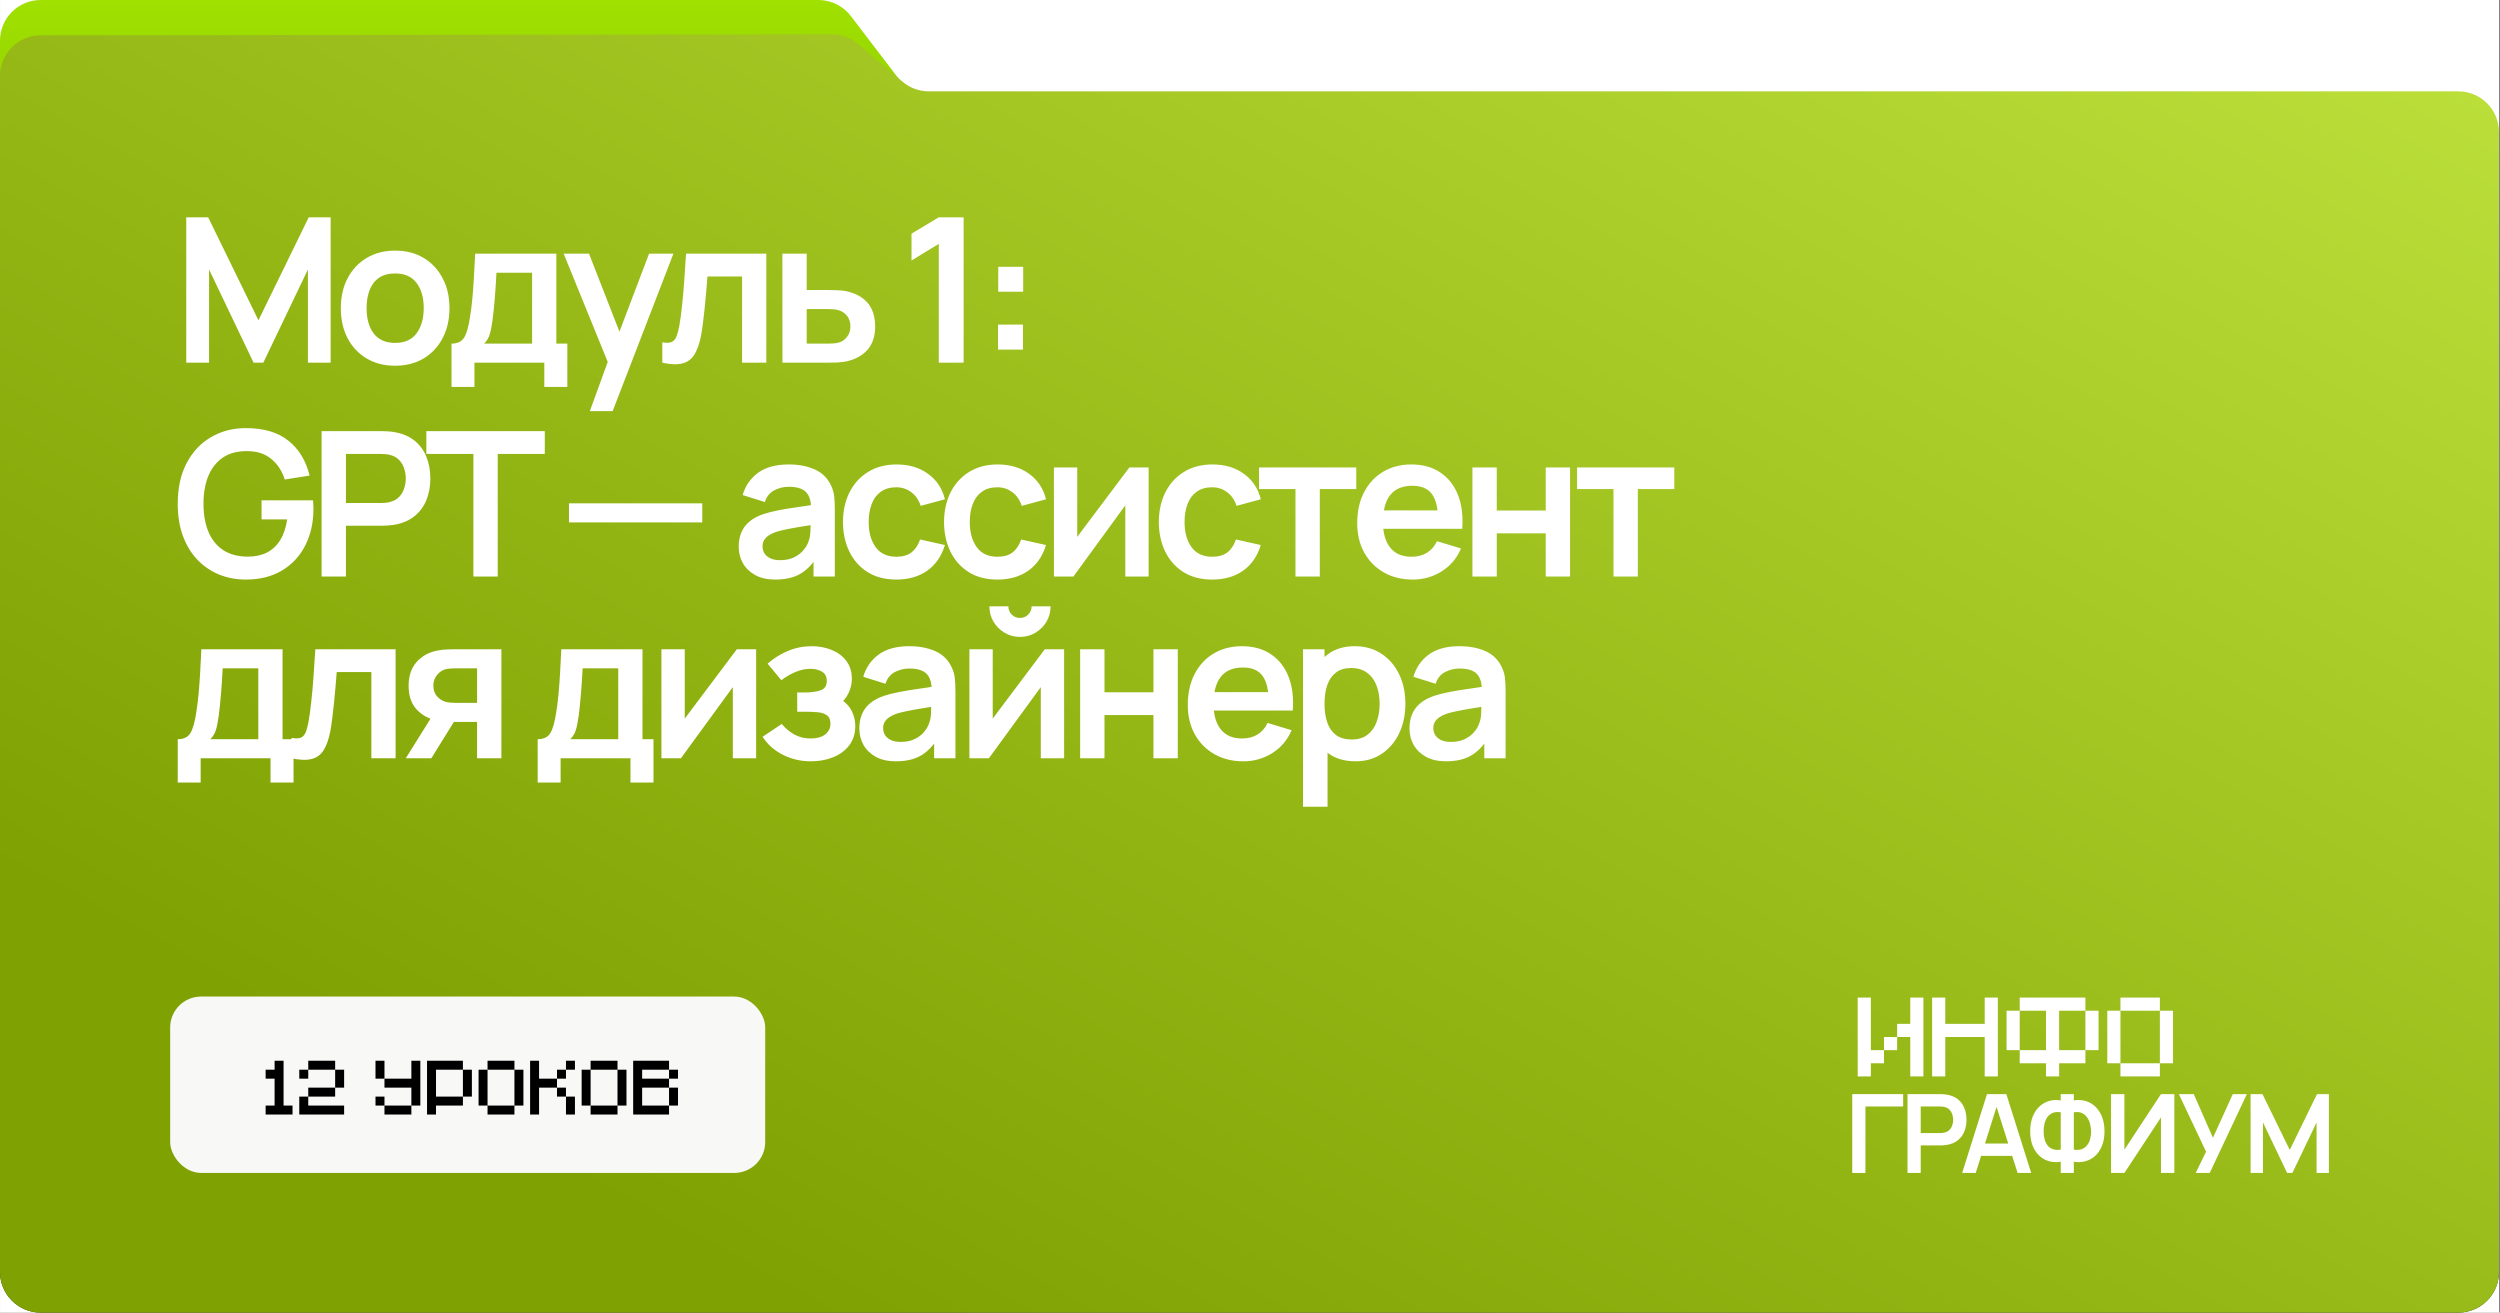 <?xml version="1.0" encoding="UTF-8"?> <svg xmlns="http://www.w3.org/2000/svg" width="2476" height="1300" viewBox="0 0 2476 1300" fill="none"><rect x="0" y="0" width="2476" height="1300" fill="#808080" stroke="none"/><g clip-path="url(#clip0_2294_13)"><rect width="2475" height="1300" transform="translate(0.031)" fill="white"></rect><path d="M925.093 97.757C912.521 97.757 900.668 91.891 893.042 81.895L842.668 15.862C835.042 5.866 823.19 0 810.617 0L40.312 0C18.049 0 0 18.049 0 40.312V1259.69C0 1281.95 18.049 1300 40.312 1300H2434.69C2456.95 1300 2475 1281.95 2475 1259.69V138.07C2475 115.806 2456.95 97.757 2434.69 97.757L925.093 97.757Z" fill="url(#paint0_linear_2294_13)"></path><path d="M919.93 90.488C910.383 90.488 901.146 87.1 893.863 80.926L849.807 43.58C842.512 37.396 833.255 34.006 823.691 34.018L40.263 34.979C18.018 35.006 0 53.047 0 75.291V1259.69C0 1281.95 18.049 1300 40.312 1300H2434.69C2456.95 1300 2475 1281.95 2475 1259.69V130.801C2475 108.537 2456.95 90.488 2434.69 90.488L919.93 90.488Z" fill="url(#paint1_linear_2294_13)"></path><path d="M184.469 359.213V215.213H206.169L255.969 317.213L305.769 215.213H327.469V359.213H304.969V266.913L260.769 359.213H251.169L207.069 266.913V359.213H184.469ZM391.263 362.213C380.463 362.213 371.029 359.78 362.963 354.913C354.896 350.046 348.629 343.346 344.163 334.813C339.763 326.213 337.563 316.346 337.563 305.213C337.563 293.88 339.829 283.946 344.363 275.413C348.896 266.88 355.196 260.213 363.263 255.413C371.329 250.613 380.663 248.213 391.263 248.213C402.129 248.213 411.596 250.646 419.663 255.513C427.729 260.38 433.996 267.113 438.463 275.713C442.929 284.246 445.163 294.08 445.163 305.213C445.163 316.413 442.896 326.313 438.363 334.913C433.896 343.446 427.629 350.146 419.563 355.013C411.496 359.813 402.063 362.213 391.263 362.213ZM391.263 339.613C400.863 339.613 407.996 336.413 412.663 330.013C417.329 323.613 419.663 315.346 419.663 305.213C419.663 294.746 417.296 286.413 412.563 280.213C407.829 273.946 400.729 270.813 391.263 270.813C384.796 270.813 379.463 272.28 375.263 275.213C371.129 278.08 368.063 282.113 366.063 287.313C364.063 292.446 363.063 298.413 363.063 305.213C363.063 315.68 365.429 324.046 370.163 330.313C374.963 336.513 381.996 339.613 391.263 339.613ZM447.195 383.213V340.313C453.062 340.313 457.229 338.313 459.695 334.313C462.162 330.313 464.129 323.38 465.595 313.513C466.529 307.646 467.295 301.446 467.895 294.913C468.495 288.38 468.995 281.48 469.395 274.213C469.862 266.946 470.262 259.28 470.595 251.213H550.995V340.313H561.895V383.213H539.095V359.213H469.895V383.213H447.195ZM479.495 340.313H526.995V270.113H491.695C491.495 274.113 491.262 278.213 490.995 282.413C490.729 286.546 490.429 290.68 490.095 294.813C489.762 298.946 489.395 302.913 488.995 306.713C488.662 310.446 488.262 313.913 487.795 317.113C487.062 322.713 486.162 327.313 485.095 330.913C484.029 334.513 482.162 337.646 479.495 340.313ZM584.153 407.213L604.953 350.113L605.353 366.913L558.253 251.213H583.353L616.753 336.813H610.353L642.853 251.213H666.953L606.753 407.213H584.153ZM655.961 359.213V339.013C659.894 339.746 662.928 339.68 665.061 338.813C667.194 337.88 668.794 336.146 669.861 333.613C670.928 331.08 671.861 327.713 672.661 323.513C673.728 317.58 674.661 310.746 675.461 303.013C676.328 295.28 677.061 287.013 677.661 278.213C678.328 269.413 678.928 260.413 679.461 251.213H758.961V359.213H734.961V273.813H700.661C700.328 278.146 699.928 283.013 699.461 288.413C698.994 293.746 698.494 299.146 697.961 304.613C697.428 310.08 696.828 315.28 696.161 320.213C695.561 325.08 694.928 329.246 694.261 332.713C692.728 340.513 690.528 346.68 687.661 351.213C684.861 355.746 680.928 358.646 675.861 359.913C670.794 361.246 664.161 361.013 655.961 359.213ZM774.955 359.213L774.855 251.213H798.955V287.213H818.355C821.355 287.213 824.721 287.28 828.455 287.413C832.255 287.546 835.421 287.846 837.955 288.313C844.021 289.646 849.188 291.78 853.455 294.713C857.788 297.646 861.088 301.48 863.355 306.213C865.621 310.946 866.755 316.646 866.755 323.313C866.755 332.846 864.288 340.48 859.355 346.213C854.488 351.88 847.621 355.746 838.755 357.813C836.088 358.413 832.821 358.813 828.955 359.013C825.155 359.146 821.721 359.213 818.655 359.213H774.955ZM798.955 340.313H820.755C822.221 340.313 823.855 340.246 825.655 340.113C827.455 339.98 829.188 339.68 830.855 339.213C833.855 338.413 836.488 336.613 838.755 333.813C841.088 330.946 842.255 327.446 842.255 323.313C842.255 318.98 841.088 315.413 838.755 312.613C836.421 309.813 833.555 307.98 830.155 307.113C828.621 306.713 827.021 306.446 825.355 306.313C823.688 306.18 822.155 306.113 820.755 306.113H798.955V340.313ZM929.766 359.213V241.513L902.766 258.013V231.413L929.766 215.213H954.366V359.213H929.766ZM988.461 346.213V321.513H1013.16V346.213H988.461ZM988.661 288.913V264.213H1013.36V288.913H988.661Z" fill="white"></path><path d="M243.431 574C234.098 574 225.331 572.367 217.131 569.1C208.998 565.767 201.831 560.9 195.631 554.5C189.498 548.1 184.698 540.267 181.231 531C177.765 521.667 176.031 511 176.031 499C176.031 483.267 178.965 469.833 184.831 458.7C190.698 447.5 198.731 438.933 208.931 433C219.131 427 230.631 424 243.431 424C261.165 424 275.198 428.133 285.531 436.4C295.931 444.6 302.965 456.133 306.631 471L282.031 474.9C279.298 466.367 274.831 459.567 268.631 454.5C262.431 449.367 254.531 446.8 244.931 446.8C235.265 446.667 227.231 448.767 220.831 453.1C214.431 457.433 209.598 463.533 206.331 471.4C203.131 479.267 201.531 488.467 201.531 499C201.531 509.533 203.131 518.7 206.331 526.5C209.531 534.233 214.331 540.267 220.731 544.6C227.198 548.933 235.265 551.167 244.931 551.3C252.198 551.367 258.565 550.067 264.031 547.4C269.498 544.667 273.965 540.567 277.431 535.1C280.898 529.567 283.231 522.667 284.431 514.4H259.031V495.5H310.031C310.165 496.567 310.265 498.133 310.331 500.2C310.398 502.267 310.431 503.5 310.431 503.9C310.431 517.5 307.731 529.6 302.331 540.2C296.998 550.733 289.331 559 279.331 565C269.331 571 257.365 574 243.431 574ZM318.516 571V427H378.016C379.416 427 381.216 427.067 383.416 427.2C385.616 427.267 387.649 427.467 389.516 427.8C397.849 429.067 404.716 431.833 410.116 436.1C415.582 440.367 419.616 445.767 422.216 452.3C424.882 458.767 426.216 465.967 426.216 473.9C426.216 481.767 424.882 488.967 422.216 495.5C419.549 501.967 415.482 507.333 410.016 511.6C404.616 515.867 397.782 518.633 389.516 519.9C387.649 520.167 385.582 520.367 383.316 520.5C381.116 520.633 379.349 520.7 378.016 520.7H342.616V571H318.516ZM342.616 498.2H377.016C378.349 498.2 379.849 498.133 381.516 498C383.182 497.867 384.716 497.6 386.116 497.2C390.116 496.2 393.249 494.433 395.516 491.9C397.849 489.367 399.482 486.5 400.416 483.3C401.416 480.1 401.916 476.967 401.916 473.9C401.916 470.833 401.416 467.7 400.416 464.5C399.482 461.233 397.849 458.333 395.516 455.8C393.249 453.267 390.116 451.5 386.116 450.5C384.716 450.1 383.182 449.867 381.516 449.8C379.849 449.667 378.349 449.6 377.016 449.6H342.616V498.2ZM468.85 571V449.6H422.25V427H539.55V449.6H492.95V571H468.85ZM563.523 517.4V498.5H695.523V517.4H563.523ZM767.817 574C760.017 574 753.417 572.533 748.017 569.6C742.617 566.6 738.517 562.633 735.717 557.7C732.984 552.767 731.617 547.333 731.617 541.4C731.617 536.2 732.484 531.533 734.217 527.4C735.951 523.2 738.617 519.6 742.217 516.6C745.817 513.533 750.484 511.033 756.217 509.1C760.551 507.7 765.617 506.433 771.417 505.3C777.284 504.167 783.617 503.133 790.417 502.2C797.284 501.2 804.451 500.133 811.917 499L803.317 503.9C803.384 496.433 801.717 490.933 798.317 487.4C794.917 483.867 789.184 482.1 781.117 482.1C776.251 482.1 771.551 483.233 767.017 485.5C762.484 487.767 759.317 491.667 757.517 497.2L735.517 490.3C738.184 481.167 743.251 473.833 750.717 468.3C758.251 462.767 768.384 460 781.117 460C790.717 460 799.151 461.567 806.417 464.7C813.751 467.833 819.184 472.967 822.717 480.1C824.651 483.9 825.817 487.8 826.217 491.8C826.617 495.733 826.817 500.033 826.817 504.7V571H805.717V547.6L809.217 551.4C804.351 559.2 798.651 564.933 792.117 568.6C785.651 572.2 777.551 574 767.817 574ZM772.617 554.8C778.084 554.8 782.751 553.833 786.617 551.9C790.484 549.967 793.551 547.6 795.817 544.8C798.151 542 799.717 539.367 800.517 536.9C801.784 533.833 802.484 530.333 802.617 526.4C802.817 522.4 802.917 519.167 802.917 516.7L810.317 518.9C803.051 520.033 796.817 521.033 791.617 521.9C786.417 522.767 781.951 523.6 778.217 524.4C774.484 525.133 771.184 525.967 768.317 526.9C765.517 527.9 763.151 529.067 761.217 530.4C759.284 531.733 757.784 533.267 756.717 535C755.717 536.733 755.217 538.767 755.217 541.1C755.217 543.767 755.884 546.133 757.217 548.2C758.551 550.2 760.484 551.8 763.017 553C765.617 554.2 768.817 554.8 772.617 554.8ZM887.752 574C876.618 574 867.118 571.533 859.252 566.6C851.385 561.6 845.352 554.8 841.152 546.2C837.018 537.6 834.918 527.867 834.852 517C834.918 505.933 837.085 496.133 841.352 487.6C845.685 479 851.818 472.267 859.752 467.4C867.685 462.467 877.118 460 888.052 460C900.318 460 910.685 463.1 919.152 469.3C927.685 475.433 933.252 483.833 935.852 494.5L911.852 501C909.985 495.2 906.885 490.7 902.552 487.5C898.218 484.233 893.285 482.6 887.752 482.6C881.485 482.6 876.318 484.1 872.252 487.1C868.185 490.033 865.185 494.1 863.252 499.3C861.318 504.5 860.352 510.4 860.352 517C860.352 527.267 862.652 535.567 867.252 541.9C871.852 548.233 878.685 551.4 887.752 551.4C894.152 551.4 899.185 549.933 902.852 547C906.585 544.067 909.385 539.833 911.252 534.3L935.852 539.8C932.518 550.8 926.685 559.267 918.352 565.2C910.018 571.067 899.818 574 887.752 574ZM987.861 574C976.728 574 967.228 571.533 959.361 566.6C951.494 561.6 945.461 554.8 941.261 546.2C937.128 537.6 935.028 527.867 934.961 517C935.028 505.933 937.194 496.133 941.461 487.6C945.794 479 951.928 472.267 959.861 467.4C967.794 462.467 977.228 460 988.161 460C1000.43 460 1010.79 463.1 1019.26 469.3C1027.79 475.433 1033.36 483.833 1035.96 494.5L1011.96 501C1010.09 495.2 1006.99 490.7 1002.66 487.5C998.328 484.233 993.394 482.6 987.861 482.6C981.594 482.6 976.428 484.1 972.361 487.1C968.294 490.033 965.294 494.1 963.361 499.3C961.428 504.5 960.461 510.4 960.461 517C960.461 527.267 962.761 535.567 967.361 541.9C971.961 548.233 978.794 551.4 987.861 551.4C994.261 551.4 999.294 549.933 1002.96 547C1006.69 544.067 1009.49 539.833 1011.36 534.3L1035.96 539.8C1032.63 550.8 1026.79 559.267 1018.46 565.2C1010.13 571.067 999.928 574 987.861 574ZM1137.6 463V571H1114.5V500.5L1063.1 571H1043.8V463H1066.9V531.7L1118.5 463H1137.6ZM1200.58 574C1189.45 574 1179.95 571.533 1172.08 566.6C1164.21 561.6 1158.18 554.8 1153.98 546.2C1149.85 537.6 1147.75 527.867 1147.68 517C1147.75 505.933 1149.91 496.133 1154.18 487.6C1158.51 479 1164.65 472.267 1172.58 467.4C1180.51 462.467 1189.95 460 1200.88 460C1213.15 460 1223.51 463.1 1231.98 469.3C1240.51 475.433 1246.08 483.833 1248.68 494.5L1224.68 501C1222.81 495.2 1219.71 490.7 1215.38 487.5C1211.05 484.233 1206.11 482.6 1200.58 482.6C1194.31 482.6 1189.15 484.1 1185.08 487.1C1181.01 490.033 1178.01 494.1 1176.08 499.3C1174.15 504.5 1173.18 510.4 1173.18 517C1173.18 527.267 1175.48 535.567 1180.08 541.9C1184.68 548.233 1191.51 551.4 1200.58 551.4C1206.98 551.4 1212.01 549.933 1215.68 547C1219.41 544.067 1222.21 539.833 1224.08 534.3L1248.68 539.8C1245.35 550.8 1239.51 559.267 1231.18 565.2C1222.85 571.067 1212.65 574 1200.58 574ZM1283.04 571V484.4H1246.94V463H1343.24V484.4H1307.14V571H1283.04ZM1399.29 574C1388.35 574 1378.75 571.633 1370.49 566.9C1362.22 562.167 1355.75 555.6 1351.09 547.2C1346.49 538.8 1344.19 529.133 1344.19 518.2C1344.19 506.4 1346.45 496.167 1350.99 487.5C1355.52 478.767 1361.82 472 1369.89 467.2C1377.95 462.4 1387.29 460 1397.89 460C1409.09 460 1418.59 462.633 1426.39 467.9C1434.25 473.1 1440.09 480.467 1443.89 490C1447.69 499.533 1449.12 510.767 1448.19 523.7H1424.29V514.9C1424.22 503.167 1422.15 494.6 1418.09 489.2C1414.02 483.8 1407.62 481.1 1398.89 481.1C1389.02 481.1 1381.69 484.167 1376.89 490.3C1372.09 496.367 1369.69 505.267 1369.69 517C1369.69 527.933 1372.09 536.4 1376.89 542.4C1381.69 548.4 1388.69 551.4 1397.89 551.4C1403.82 551.4 1408.92 550.1 1413.19 547.5C1417.52 544.833 1420.85 541 1423.19 536L1446.99 543.2C1442.85 552.933 1436.45 560.5 1427.79 565.9C1419.19 571.3 1409.69 574 1399.29 574ZM1362.09 523.7V505.5H1436.39V523.7H1362.09ZM1458.3 571V463H1482.4V505.6H1530.9V463H1555V571H1530.9V528.2H1482.4V571H1458.3ZM1598.01 571V484.4H1561.91V463H1658.21V484.4H1622.11V571H1598.01ZM176.031 775V732.1C181.898 732.1 186.065 730.1 188.531 726.1C190.998 722.1 192.965 715.167 194.431 705.3C195.365 699.433 196.131 693.233 196.731 686.7C197.331 680.167 197.831 673.267 198.231 666C198.698 658.733 199.098 651.067 199.431 643H279.831V732.1H290.731V775H267.931V751H198.731V775H176.031ZM208.331 732.1H255.831V661.9H220.531C220.331 665.9 220.098 670 219.831 674.2C219.565 678.333 219.265 682.467 218.931 686.6C218.598 690.733 218.231 694.7 217.831 698.5C217.498 702.233 217.098 705.7 216.631 708.9C215.898 714.5 214.998 719.1 213.931 722.7C212.865 726.3 210.998 729.433 208.331 732.1ZM288.789 751V730.8C292.722 731.533 295.756 731.467 297.889 730.6C300.022 729.667 301.622 727.933 302.689 725.4C303.756 722.867 304.689 719.5 305.489 715.3C306.556 709.367 307.489 702.533 308.289 694.8C309.156 687.067 309.889 678.8 310.489 670C311.156 661.2 311.756 652.2 312.289 643H391.789V751H367.789V665.6H333.489C333.156 669.933 332.756 674.8 332.289 680.2C331.822 685.533 331.322 690.933 330.789 696.4C330.256 701.867 329.656 707.067 328.989 712C328.389 716.867 327.756 721.033 327.089 724.5C325.556 732.3 323.356 738.467 320.489 743C317.689 747.533 313.756 750.433 308.689 751.7C303.622 753.033 296.989 752.8 288.789 751ZM472.483 751V715H453.183C450.716 715 447.616 714.933 443.883 714.8C440.216 714.667 436.783 714.333 433.583 713.8C425.249 712.267 418.349 708.633 412.883 702.9C407.416 697.1 404.683 689.233 404.683 679.3C404.683 669.567 407.283 661.733 412.483 655.8C417.683 649.867 424.449 646.067 432.783 644.4C436.249 643.667 439.816 643.267 443.483 643.2C447.216 643.067 450.316 643 452.783 643H496.583V751H472.483ZM401.883 751L427.683 709.7H452.783L427.183 751H401.883ZM450.683 696.1H472.483V661.9H450.683C449.416 661.9 447.883 661.967 446.083 662.1C444.283 662.233 442.483 662.533 440.683 663C438.749 663.6 436.916 664.633 435.183 666.1C433.449 667.567 432.016 669.4 430.883 671.6C429.749 673.8 429.183 676.3 429.183 679.1C429.183 683.3 430.383 686.8 432.783 689.6C435.249 692.333 438.116 694.167 441.383 695.1C442.983 695.5 444.616 695.767 446.283 695.9C448.016 696.033 449.483 696.1 450.683 696.1ZM532.523 775V732.1C538.39 732.1 542.557 730.1 545.023 726.1C547.49 722.1 549.457 715.167 550.923 705.3C551.857 699.433 552.623 693.233 553.223 686.7C553.823 680.167 554.323 673.267 554.723 666C555.19 658.733 555.59 651.067 555.923 643H636.323V732.1H647.223V775H624.423V751H555.223V775H532.523ZM564.823 732.1H612.323V661.9H577.023C576.823 665.9 576.59 670 576.323 674.2C576.057 678.333 575.757 682.467 575.423 686.6C575.09 690.733 574.723 694.7 574.323 698.5C573.99 702.233 573.59 705.7 573.123 708.9C572.39 714.5 571.49 719.1 570.423 722.7C569.357 726.3 567.49 729.433 564.823 732.1ZM748.881 643V751H725.781V680.5L674.381 751H655.081V643H678.181V711.7L729.781 643H748.881ZM803.361 754C793.094 754 783.728 751.833 775.261 747.5C766.794 743.167 760.128 737.233 755.261 729.7L774.261 717C778.128 721.6 782.428 725.167 787.161 727.7C791.894 730.167 797.161 731.4 802.961 731.4C809.028 731.4 813.794 730.067 817.261 727.4C820.728 724.733 822.461 721.167 822.461 716.7C822.461 712.767 821.294 710 818.961 708.4C816.628 706.733 813.561 705.733 809.761 705.4C805.961 705.067 801.894 704.9 797.561 704.9H789.561V685.8H797.461C803.528 685.8 808.594 685.1 812.661 683.7C816.794 682.3 818.861 679.2 818.861 674.4C818.861 670.067 817.261 667 814.061 665.2C810.861 663.333 807.128 662.4 802.861 662.4C797.661 662.4 792.528 663.5 787.461 665.7C782.394 667.9 777.861 670.567 773.861 673.7L760.261 657.3C766.261 651.967 772.961 647.767 780.361 644.7C787.761 641.567 795.661 640 804.061 640C810.994 640 817.461 641.2 823.461 643.6C829.528 646 834.394 649.6 838.061 654.4C841.794 659.2 843.661 665.133 843.661 672.2C843.661 677.267 842.561 682.033 840.361 686.5C838.228 690.967 834.794 695.2 830.061 699.2L829.761 691.4C833.428 692.933 836.528 695.067 839.061 697.8C841.661 700.533 843.628 703.733 844.961 707.4C846.361 711.067 847.061 714.967 847.061 719.1C847.061 726.633 845.061 733 841.061 738.2C837.061 743.4 831.728 747.333 825.061 750C818.461 752.667 811.228 754 803.361 754ZM887.263 754C879.463 754 872.863 752.533 867.463 749.6C862.063 746.6 857.963 742.633 855.163 737.7C852.429 732.767 851.063 727.333 851.063 721.4C851.063 716.2 851.929 711.533 853.663 707.4C855.396 703.2 858.063 699.6 861.663 696.6C865.263 693.533 869.929 691.033 875.663 689.1C879.996 687.7 885.063 686.433 890.863 685.3C896.729 684.167 903.063 683.133 909.863 682.2C916.729 681.2 923.896 680.133 931.363 679L922.763 683.9C922.829 676.433 921.163 670.933 917.763 667.4C914.363 663.867 908.629 662.1 900.563 662.1C895.696 662.1 890.996 663.233 886.463 665.5C881.929 667.767 878.763 671.667 876.963 677.2L854.963 670.3C857.629 661.167 862.696 653.833 870.163 648.3C877.696 642.767 887.829 640 900.563 640C910.163 640 918.596 641.567 925.863 644.7C933.196 647.833 938.629 652.967 942.163 660.1C944.096 663.9 945.263 667.8 945.663 671.8C946.063 675.733 946.263 680.033 946.263 684.7V751H925.163V727.6L928.663 731.4C923.796 739.2 918.096 744.933 911.563 748.6C905.096 752.2 896.996 754 887.263 754ZM892.063 734.8C897.529 734.8 902.196 733.833 906.063 731.9C909.929 729.967 912.996 727.6 915.263 724.8C917.596 722 919.163 719.367 919.963 716.9C921.229 713.833 921.929 710.333 922.063 706.4C922.263 702.4 922.363 699.167 922.363 696.7L929.763 698.9C922.496 700.033 916.263 701.033 911.063 701.9C905.863 702.767 901.396 703.6 897.663 704.4C893.929 705.133 890.629 705.967 887.763 706.9C884.963 707.9 882.596 709.067 880.663 710.4C878.729 711.733 877.229 713.267 876.163 715C875.163 716.733 874.663 718.767 874.663 721.1C874.663 723.767 875.329 726.133 876.663 728.2C877.996 730.2 879.929 731.8 882.463 733C885.063 734.2 888.263 734.8 892.063 734.8ZM1010.2 630.8C1004.66 630.8 999.597 629.433 994.997 626.7C990.397 623.967 986.73 620.333 983.997 615.8C981.264 611.2 979.897 606.1 979.897 600.5H998.697C998.697 603.7 999.797 606.433 1002 608.7C1004.26 610.9 1007 612 1010.2 612C1013.4 612 1016.1 610.9 1018.3 608.7C1020.56 606.433 1021.7 603.7 1021.7 600.5H1040.5C1040.5 606.1 1039.13 611.2 1036.4 615.8C1033.66 620.333 1030 623.967 1025.4 626.7C1020.8 629.433 1015.73 630.8 1010.2 630.8ZM1053.9 643V751H1030.8V680.5L979.397 751H960.097V643H983.197V711.7L1034.8 643H1053.9ZM1069.78 751V643H1093.88V685.6H1142.38V643H1166.48V751H1142.38V708.2H1093.88V751H1069.78ZM1231.49 754C1220.56 754 1210.96 751.633 1202.69 746.9C1194.42 742.167 1187.96 735.6 1183.29 727.2C1178.69 718.8 1176.39 709.133 1176.39 698.2C1176.39 686.4 1178.66 676.167 1183.19 667.5C1187.72 658.767 1194.02 652 1202.09 647.2C1210.16 642.4 1219.49 640 1230.09 640C1241.29 640 1250.79 642.633 1258.59 647.9C1266.46 653.1 1272.29 660.467 1276.09 670C1279.89 679.533 1281.32 690.767 1280.39 703.7H1256.49V694.9C1256.42 683.167 1254.36 674.6 1250.29 669.2C1246.22 663.8 1239.82 661.1 1231.09 661.1C1221.22 661.1 1213.89 664.167 1209.09 670.3C1204.29 676.367 1201.89 685.267 1201.89 697C1201.89 707.933 1204.29 716.4 1209.09 722.4C1213.89 728.4 1220.89 731.4 1230.09 731.4C1236.02 731.4 1241.12 730.1 1245.39 727.5C1249.72 724.833 1253.06 721 1255.39 716L1279.19 723.2C1275.06 732.933 1268.66 740.5 1259.99 745.9C1251.39 751.3 1241.89 754 1231.49 754ZM1194.29 703.7V685.5H1268.59V703.7H1194.29ZM1342.6 754C1332.07 754 1323.24 751.5 1316.1 746.5C1308.97 741.5 1303.6 734.7 1300 726.1C1296.4 717.433 1294.6 707.733 1294.6 697C1294.6 686.133 1296.4 676.4 1300 667.8C1303.6 659.2 1308.87 652.433 1315.8 647.5C1322.8 642.5 1331.44 640 1341.7 640C1351.9 640 1360.74 642.5 1368.2 647.5C1375.74 652.433 1381.57 659.2 1385.7 667.8C1389.84 676.333 1391.9 686.067 1391.9 697C1391.9 707.8 1389.87 717.5 1385.8 726.1C1381.74 734.7 1376 741.5 1368.6 746.5C1361.2 751.5 1352.54 754 1342.6 754ZM1290.5 799V643H1311.8V718.8H1314.8V799H1290.5ZM1338.9 732.4C1345.17 732.4 1350.34 730.833 1354.4 727.7C1358.47 724.567 1361.47 720.333 1363.4 715C1365.4 709.6 1366.4 703.6 1366.4 697C1366.4 690.467 1365.4 684.533 1363.4 679.2C1361.4 673.8 1358.3 669.533 1354.1 666.4C1349.9 663.2 1344.57 661.6 1338.1 661.6C1331.97 661.6 1326.97 663.1 1323.1 666.1C1319.24 669.033 1316.37 673.167 1314.5 678.5C1312.7 683.767 1311.8 689.933 1311.8 697C1311.8 704 1312.7 710.167 1314.5 715.5C1316.37 720.833 1319.27 725 1323.2 728C1327.2 730.933 1332.44 732.4 1338.9 732.4ZM1432.15 754C1424.35 754 1417.75 752.533 1412.35 749.6C1406.95 746.6 1402.85 742.633 1400.05 737.7C1397.31 732.767 1395.95 727.333 1395.95 721.4C1395.95 716.2 1396.81 711.533 1398.55 707.4C1400.28 703.2 1402.95 699.6 1406.55 696.6C1410.15 693.533 1414.81 691.033 1420.55 689.1C1424.88 687.7 1429.95 686.433 1435.75 685.3C1441.61 684.167 1447.95 683.133 1454.75 682.2C1461.61 681.2 1468.78 680.133 1476.25 679L1467.65 683.9C1467.71 676.433 1466.05 670.933 1462.65 667.4C1459.25 663.867 1453.51 662.1 1445.45 662.1C1440.58 662.1 1435.88 663.233 1431.35 665.5C1426.81 667.767 1423.65 671.667 1421.85 677.2L1399.85 670.3C1402.51 661.167 1407.58 653.833 1415.05 648.3C1422.58 642.767 1432.71 640 1445.45 640C1455.05 640 1463.48 641.567 1470.75 644.7C1478.08 647.833 1483.51 652.967 1487.05 660.1C1488.98 663.9 1490.15 667.8 1490.55 671.8C1490.95 675.733 1491.15 680.033 1491.15 684.7V751H1470.05V727.6L1473.55 731.4C1468.68 739.2 1462.98 744.933 1456.45 748.6C1449.98 752.2 1441.88 754 1432.15 754ZM1436.95 734.8C1442.41 734.8 1447.08 733.833 1450.95 731.9C1454.81 729.967 1457.88 727.6 1460.15 724.8C1462.48 722 1464.05 719.367 1464.85 716.9C1466.11 713.833 1466.81 710.333 1466.95 706.4C1467.15 702.4 1467.25 699.167 1467.25 696.7L1474.65 698.9C1467.38 700.033 1461.15 701.033 1455.95 701.9C1450.75 702.767 1446.28 703.6 1442.55 704.4C1438.81 705.133 1435.51 705.967 1432.65 706.9C1429.85 707.9 1427.48 709.067 1425.55 710.4C1423.61 711.733 1422.11 713.267 1421.05 715C1420.05 716.733 1419.55 718.767 1419.55 721.1C1419.55 723.767 1420.21 726.133 1421.55 728.2C1422.88 730.2 1424.81 731.8 1427.35 733C1429.95 734.2 1433.15 734.8 1436.95 734.8Z" fill="white"></path><rect x="168.531" y="987" width="589.339" height="174.669" rx="30.596" fill="#F8F8F6"></rect><path d="M263.081 1094.95H271.961V1068.31H263.081V1059.43H271.961V1050.55H280.841V1094.95H289.721V1103.83H263.081V1094.95ZM305.295 1050.55H331.935V1059.43H305.295V1050.55ZM296.415 1059.43H305.295V1068.31H296.415V1059.43ZM331.935 1059.43H340.815V1077.19H331.935V1059.43ZM331.935 1077.19V1086.07H305.295V1077.19H331.935ZM296.415 1086.07H305.295V1094.95H340.815V1103.83H296.415V1086.07ZM380.781 1068.31H371.901V1050.55H380.781V1068.31ZM416.301 1050.55V1094.95H407.421V1077.19H380.781V1068.31H407.421V1050.55H416.301ZM380.781 1086.07V1094.95H371.901V1086.07H380.781ZM407.421 1103.83H380.781V1094.95H407.421V1103.83ZM422.941 1050.55H458.461V1059.43H431.821V1086.07H458.461V1094.95H431.821V1103.83H422.941V1050.55ZM458.461 1059.43H467.341V1086.07H458.461V1059.43ZM482.861 1050.55H509.501V1059.43H482.861V1050.55ZM473.981 1059.43H482.861V1094.95H473.981V1059.43ZM509.501 1059.43H518.381V1094.95H509.501V1059.43ZM482.861 1094.95H509.501V1103.83H482.861V1094.95ZM551.66 1077.19H533.9V1103.83H525.02V1050.55H533.9V1068.31H551.66V1077.19ZM569.42 1059.43H560.54V1050.55H569.42V1059.43ZM560.54 1068.31H551.66V1059.43H560.54V1068.31ZM551.66 1086.07V1077.19H560.54V1086.07H551.66ZM560.54 1086.07H569.42V1103.83H560.54V1086.07ZM584.94 1050.55H611.58V1059.43H584.94V1050.55ZM576.06 1059.43H584.94V1094.95H576.06V1059.43ZM611.58 1059.43H620.46V1094.95H611.58V1059.43ZM584.94 1094.95H611.58V1103.83H584.94V1094.95ZM627.1 1050.55H662.62V1059.43H635.98V1068.31H662.62V1077.19H635.98V1094.95H662.62V1103.83H627.1V1050.55ZM662.62 1059.43H671.5V1068.31H662.62V1059.43ZM662.62 1077.19H671.5V1094.95H662.62V1077.19Z" fill="black"></path><path d="M1834.45 1161.7V1083.61H1884.88V1095.87H1847.52V1161.7H1834.45Z" fill="white"></path><path d="M1889.21 1161.7V1083.61H1921.48C1922.23 1083.61 1923.21 1083.65 1924.4 1083.72C1925.6 1083.76 1926.7 1083.86 1927.71 1084.05C1932.23 1084.73 1935.95 1086.23 1938.88 1088.55C1941.85 1090.86 1944.03 1093.79 1945.44 1097.33C1946.89 1100.84 1947.61 1104.74 1947.61 1109.04C1947.61 1113.31 1946.89 1117.21 1945.44 1120.76C1944 1124.26 1941.79 1127.17 1938.83 1129.49C1935.9 1131.8 1932.19 1133.3 1927.71 1133.99C1926.7 1134.13 1925.58 1134.24 1924.35 1134.31C1923.16 1134.39 1922.2 1134.42 1921.48 1134.42H1902.28V1161.7H1889.21ZM1902.28 1122.22H1920.93C1921.66 1122.22 1922.47 1122.18 1923.37 1122.11C1924.28 1122.04 1925.11 1121.9 1925.87 1121.68C1928.04 1121.14 1929.74 1120.18 1930.97 1118.8C1932.23 1117.43 1933.12 1115.88 1933.62 1114.14C1934.16 1112.41 1934.44 1110.71 1934.44 1109.04C1934.44 1107.38 1934.16 1105.68 1933.62 1103.95C1933.12 1102.18 1932.23 1100.6 1930.97 1099.23C1929.74 1097.85 1928.04 1096.9 1925.87 1096.35C1925.11 1096.14 1924.28 1096.01 1923.37 1095.98C1922.47 1095.9 1921.66 1095.87 1920.93 1095.87H1902.28V1122.22Z" fill="white"></path><path d="M1943.31 1161.7L1967.93 1083.61H1987.08L2011.7 1161.7H1998.25L1975.91 1091.64H1978.83L1956.76 1161.7H1943.31ZM1957.03 1144.78V1132.58H1998.03V1144.78H1957.03Z" fill="white"></path><path d="M2040.96 1161.7V1150.58C2036.95 1151.27 2033.12 1151.11 2029.47 1150.09C2025.85 1149.08 2022.63 1147.29 2019.81 1144.73C2017 1142.12 2014.77 1138.8 2013.14 1134.75C2011.52 1130.66 2010.7 1125.89 2010.7 1120.43C2010.7 1114.97 2011.52 1110.18 2013.14 1106.06C2014.77 1101.94 2017 1098.56 2019.81 1095.92C2022.63 1093.28 2025.85 1091.44 2029.47 1090.39C2033.12 1089.34 2036.95 1089.16 2040.96 1089.85V1083.61H2053.92V1089.85C2057.94 1089.16 2061.77 1089.34 2065.42 1090.39C2069.07 1091.44 2072.31 1093.28 2075.13 1095.92C2077.95 1098.56 2080.17 1101.94 2081.8 1106.06C2083.46 1110.18 2084.29 1114.97 2084.29 1120.43C2084.29 1125.89 2083.46 1130.66 2081.8 1134.75C2080.17 1138.8 2077.95 1142.12 2075.13 1144.73C2072.31 1147.29 2069.07 1149.08 2065.42 1150.09C2061.77 1151.11 2057.94 1151.27 2053.92 1150.58V1161.7H2040.96ZM2040.96 1138.6V1101.61C2037.82 1101.11 2035.14 1101.33 2032.94 1102.27C2030.77 1103.17 2029.02 1104.56 2027.68 1106.44C2026.38 1108.28 2025.44 1110.44 2024.86 1112.89C2024.28 1115.35 2023.99 1117.86 2023.99 1120.43C2023.99 1123 2024.28 1125.47 2024.86 1127.86C2025.44 1130.25 2026.38 1132.34 2027.68 1134.15C2029.02 1135.92 2030.77 1137.22 2032.94 1138.06C2035.14 1138.89 2037.82 1139.07 2040.96 1138.6ZM2053.92 1138.6C2057.11 1139.07 2059.78 1138.89 2061.95 1138.06C2064.12 1137.19 2065.87 1135.87 2067.21 1134.1C2068.55 1132.33 2069.51 1130.28 2070.08 1127.97C2070.7 1125.66 2071.01 1123.27 2071.01 1120.81C2071.01 1118.35 2070.7 1115.89 2070.08 1113.44C2069.51 1110.94 2068.55 1108.74 2067.21 1106.82C2065.87 1104.87 2064.12 1103.39 2061.95 1102.37C2059.78 1101.36 2057.11 1101.11 2053.92 1101.61V1138.6Z" fill="white"></path><path d="M2153.46 1161.7H2140.23V1106.66L2104.01 1161.7H2090.77V1083.61H2104.01V1138.65L2140.23 1083.61H2153.46V1161.7Z" fill="white"></path><path d="M2174.59 1161.7L2184.89 1140.66L2157.94 1083.61H2172.69L2191.72 1126.88L2211.35 1083.61H2225.29L2188.52 1161.7H2174.59Z" fill="white"></path><path d="M2229 1161.7V1083.61H2240.77L2267.77 1138.92L2294.78 1083.61H2306.54V1161.7H2294.34V1111.65L2270.37 1161.7H2265.17L2241.25 1111.65V1161.7H2229Z" fill="white"></path><path d="M1865.9 1040.06V1053.07H1852.89V1066.09H1839.87V988H1852.89V1040.06H1865.9ZM1904.94 988V1066.09H1891.93V1027.04H1878.92V1014.03H1891.93V988H1904.94ZM1865.9 1027.04H1878.92V1040.06H1865.9V1027.04Z" fill="white"></path><path d="M1913.59 988H1926.61V1014.03H1965.65V988H1978.66V1066.09H1965.65V1027.04H1926.61V1066.09H1913.59V988Z" fill="white"></path><path d="M2065.4 1040.06V1053.07H2039.37V1066.09H2026.35V1053.07H2000.33V1040.06H2026.35V1001.01H2000.33V988H2065.4V1001.01H2039.37V1040.06H2065.4ZM1987.31 1040.06V1001.01H2000.33V1040.06H1987.31ZM2078.41 1001.01V1040.06H2065.4V1001.01H2078.41Z" fill="white"></path><path d="M2100.1 988H2139.14V1001.01H2100.1V988ZM2087.08 1001.01H2100.1V1053.07H2087.08V1001.01ZM2139.14 1001.01H2152.16V1053.07H2139.14V1001.01ZM2100.1 1053.07H2139.14V1066.09H2100.1V1053.07Z" fill="white"></path></g><defs><linearGradient id="paint0_linear_2294_13" x1="1237.5" y1="4.03341e-08" x2="1237.5" y2="1300" gradientUnits="userSpaceOnUse"><stop stop-color="#A0E100"></stop><stop offset="1" stop-color="#212D03"></stop></linearGradient><linearGradient id="paint1_linear_2294_13" x1="2148.19" y1="-963.117" x2="499.946" y2="2037.54" gradientUnits="userSpaceOnUse"><stop stop-color="#D4F850"></stop><stop offset="0.769" stop-color="#7FA102"></stop></linearGradient><clipPath id="clip0_2294_13"><rect width="2475" height="1300" fill="white" transform="translate(0.031)"></rect></clipPath></defs></svg> 